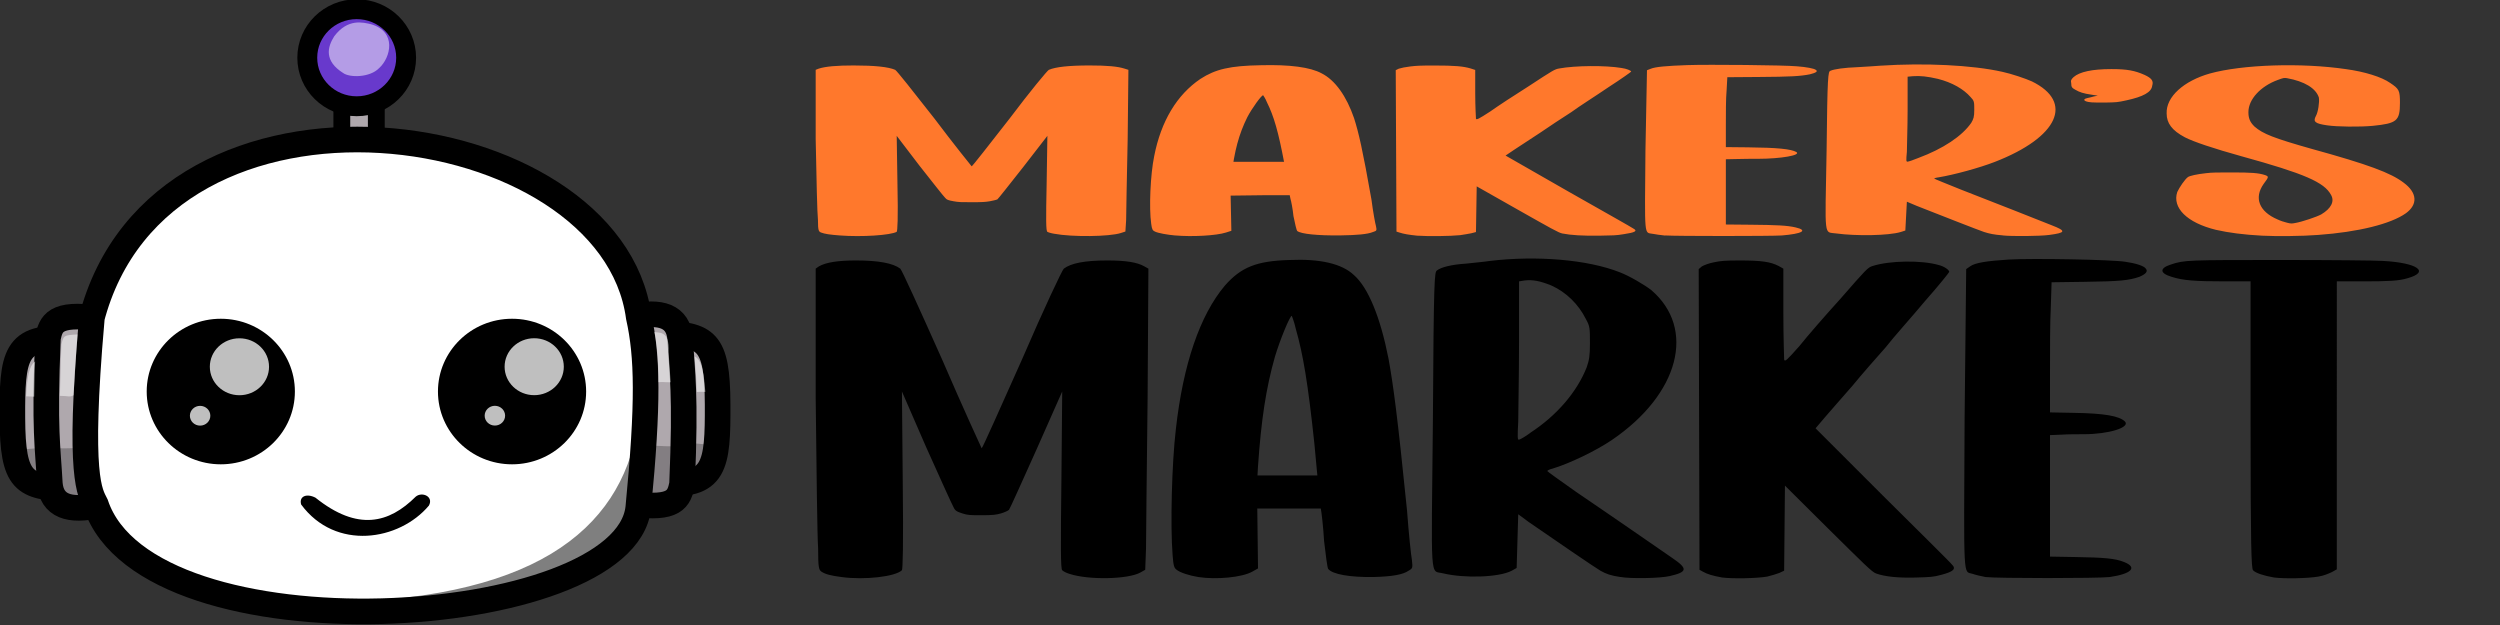 <svg xmlns:inkscape="http://www.inkscape.org/namespaces/inkscape" xmlns:sodipodi="http://sodipodi.sourceforge.net/DTD/sodipodi-0.dtd" xmlns="http://www.w3.org/2000/svg" xmlns:svg="http://www.w3.org/2000/svg" width="44mm" height="11mm" viewBox="0 0 44 11" id="svg1" inkscape:version="1.3.2 (091e20ef0f, 2023-11-25)" sodipodi:docname="makers_market_primary.svg" xml:space="preserve"><rect x="0" y="0" width="44" height="11" fill="#333333" stroke="none"/><defs id="defs1"></defs><g inkscape:label="Layer 1" inkscape:groupmode="layer" id="layer1"></g><path style="font-size:7.106px;font-family:'Simple Tumbler';-inkscape-font-specification:'Simple Tumbler';stroke-width:0.4" d="m 14.81,10.156 c 0.411,0.056 0.95,-0.008 1.064,-0.12 0.014,-0.024 0.028,-0.408 0.014,-1.593 l -0.014,-1.553 0.425,0.977 c 0.241,0.536 0.454,1.009 0.482,1.057 0.028,0.064 0.057,0.08 0.156,0.112 0.099,0.032 0.142,0.032 0.34,0.032 0.199,0 0.255,-0.008 0.34,-0.032 0.057,-0.016 0.128,-0.048 0.142,-0.064 0.014,-0.016 0.227,-0.488 0.482,-1.057 l 0.454,-1.025 -0.014,1.553 c -0.014,1.185 -0.014,1.569 0.014,1.593 0.014,0.016 0.071,0.048 0.128,0.064 0.34,0.112 1.035,0.096 1.248,-0.024 l 0.085,-0.048 0.014,-0.376 c 0,-0.2 0.014,-1.393 0.028,-2.65 l 0.014,-2.274 -0.071,-0.04 C 20.014,4.616 19.815,4.584 19.489,4.584 c -0.397,0 -0.638,0.048 -0.766,0.144 -0.028,0.024 -0.34,0.681 -0.737,1.601 -0.383,0.857 -0.695,1.561 -0.709,1.561 0,0 -0.326,-0.705 -0.695,-1.561 -0.411,-0.921 -0.709,-1.577 -0.737,-1.601 -0.128,-0.096 -0.383,-0.144 -0.78,-0.144 -0.312,0 -0.525,0.032 -0.652,0.104 l -0.057,0.04 v 2.274 c 0.014,1.257 0.028,2.45 0.043,2.65 0,0.344 0.014,0.376 0.057,0.408 0.071,0.048 0.17,0.072 0.355,0.096 z m 6.282,0 c 0.312,0.048 0.766,0.008 0.95,-0.096 l 0.099,-0.056 -0.014,-1.153 0.34,-0.008 c 0.184,-0.008 0.44,-0.008 0.553,-0.008 h 0.213 l 0.014,0.12 c 0.014,0.072 0.043,0.328 0.057,0.568 0.028,0.248 0.057,0.464 0.071,0.488 0.071,0.096 0.383,0.152 0.808,0.144 0.312,-0.008 0.51,-0.04 0.61,-0.112 0.071,-0.04 0.071,-0.048 0.057,-0.184 C 24.835,9.779 24.793,9.387 24.764,8.987 24.594,7.306 24.523,6.785 24.438,6.313 24.296,5.592 24.084,5.064 23.828,4.84 23.616,4.64 23.233,4.552 22.694,4.576 c -0.581,0.016 -0.851,0.128 -1.134,0.448 -0.44,0.52 -0.737,1.385 -0.865,2.53 -0.071,0.6 -0.099,1.697 -0.057,2.218 0.014,0.192 0.028,0.224 0.071,0.256 0.057,0.048 0.227,0.104 0.383,0.128 z M 22.935,8.442 c -0.128,0.008 -0.369,0.008 -0.525,0.016 l -0.284,0.008 0.014,-0.248 c 0.057,-0.833 0.142,-1.385 0.298,-1.937 0.085,-0.288 0.269,-0.737 0.298,-0.721 0,0 0.043,0.104 0.071,0.232 0.128,0.448 0.213,0.953 0.326,2.017 0.028,0.32 0.057,0.592 0.057,0.608 0,0.008 -0.057,0.016 -0.255,0.024 z m 5.587,1.713 c 0.17,0.032 0.695,0.024 0.865,-0.016 0.312,-0.072 0.326,-0.128 0.043,-0.32 C 29.316,9.739 29.004,9.523 28.735,9.339 28.479,9.163 28.026,8.851 27.742,8.659 27.458,8.458 27.232,8.298 27.232,8.29 c 0,-0.008 0.043,-0.032 0.085,-0.04 C 27.614,8.162 28.082,7.938 28.366,7.746 29.557,6.937 29.855,5.784 29.061,5.104 28.947,5.016 28.678,4.856 28.508,4.792 27.941,4.568 27.047,4.495 26.225,4.592 c -0.099,0.016 -0.284,0.032 -0.425,0.048 -0.255,0.016 -0.44,0.064 -0.51,0.12 -0.043,0.032 -0.057,0.112 -0.071,2.626 -0.028,2.938 -0.057,2.642 0.184,2.706 0.369,0.088 0.978,0.072 1.205,-0.048 l 0.085,-0.048 0.028,-0.945 0.184,0.136 c 0.44,0.304 1.177,0.809 1.262,0.857 0.099,0.056 0.184,0.088 0.355,0.112 z M 26.934,7.618 c -0.085,0.064 -0.184,0.12 -0.199,0.12 -0.028,0.008 -0.028,-0.04 -0.014,-0.32 0,-0.184 0.014,-0.809 0.014,-1.393 V 4.952 l 0.099,-0.016 c 0.142,-0.016 0.269,0.008 0.468,0.088 0.269,0.12 0.482,0.336 0.61,0.592 0.071,0.128 0.071,0.16 0.071,0.424 0,0.232 -0.014,0.296 -0.057,0.424 -0.17,0.432 -0.525,0.849 -0.993,1.153 z m 3.375,2.546 c 0.184,0.024 0.61,0.016 0.794,-0.016 0.071,-0.016 0.17,-0.048 0.213,-0.064 l 0.085,-0.04 0.014,-1.497 0.766,0.761 c 0.624,0.616 0.766,0.761 0.837,0.785 0.156,0.056 0.383,0.08 0.695,0.072 0.255,-0.008 0.312,-0.008 0.454,-0.048 0.213,-0.056 0.269,-0.104 0.184,-0.184 C 34.336,9.907 33.783,9.363 33.131,8.715 L 31.954,7.538 32.124,7.338 c 0.099,-0.112 0.312,-0.36 0.482,-0.552 0.156,-0.192 0.425,-0.496 0.581,-0.672 0.142,-0.184 0.468,-0.544 0.695,-0.817 0.241,-0.272 0.425,-0.504 0.425,-0.512 0,-0.032 -0.085,-0.096 -0.184,-0.12 -0.298,-0.088 -0.865,-0.08 -1.163,0.016 -0.085,0.024 -0.113,0.056 -0.567,0.576 -0.269,0.296 -0.596,0.672 -0.723,0.833 -0.227,0.256 -0.255,0.28 -0.269,0.24 0,-0.016 -0.014,-0.392 -0.014,-0.817 V 4.728 l -0.085,-0.048 c -0.142,-0.072 -0.298,-0.096 -0.681,-0.096 -0.269,0 -0.34,0.008 -0.454,0.032 -0.085,0.016 -0.17,0.048 -0.213,0.072 l -0.057,0.048 0.014,5.292 0.057,0.032 c 0.085,0.048 0.17,0.072 0.34,0.104 z m 4.637,-0.008 c 0.199,0.024 1.985,0.024 2.184,0 0.383,-0.056 0.496,-0.168 0.255,-0.264 -0.156,-0.064 -0.355,-0.08 -0.851,-0.088 l -0.454,-0.008 v -2.138 l 0.199,-0.008 c 0.113,-0.008 0.298,-0.008 0.397,-0.008 0.44,0 0.822,-0.12 0.723,-0.224 -0.099,-0.096 -0.355,-0.144 -0.908,-0.152 l -0.411,-0.008 v -0.705 c 0,-0.384 0,-0.905 0.014,-1.145 l 0.014,-0.44 0.581,-0.008 c 0.61,-0.008 0.78,-0.024 0.964,-0.088 0.113,-0.048 0.156,-0.096 0.113,-0.144 -0.028,-0.048 -0.184,-0.096 -0.355,-0.12 -0.227,-0.04 -1.659,-0.064 -2.056,-0.04 -0.383,0.024 -0.596,0.056 -0.681,0.12 L 34.605,4.736 34.577,7.37 c -0.014,2.914 -0.028,2.674 0.142,2.73 0.043,0.016 0.142,0.04 0.227,0.056 z m 5.856,-0.008 c 0.099,-0.016 0.17,-0.048 0.241,-0.08 l 0.085,-0.048 V 4.952 h 0.454 c 0.454,0 0.638,-0.008 0.794,-0.056 0.397,-0.112 0.17,-0.272 -0.44,-0.304 -0.113,-0.008 -0.922,-0.016 -1.773,-0.016 -1.673,0 -1.716,0 -1.957,0.08 -0.199,0.064 -0.199,0.152 0.014,0.216 0.199,0.064 0.411,0.08 0.936,0.08 h 0.454 v 2.522 c 0,2.138 0.014,2.53 0.043,2.562 0.043,0.048 0.184,0.096 0.369,0.128 0.184,0.024 0.596,0.016 0.78,-0.016 z" id="text1-4" aria-label="Market"></path><path style="font-size:3.287px;font-family:'Simple Tumbler';-inkscape-font-specification:'Simple Tumbler';fill:#ff782c;fill-opacity:1;stroke-width:0.284" d="m 14.782,4.144 c 0.387,0.03 0.893,-0.004 1,-0.064 0.013,-0.013 0.027,-0.219 0.013,-0.855 l -0.013,-0.834 0.4,0.524 c 0.227,0.288 0.426,0.542 0.453,0.567 0.027,0.034 0.053,0.043 0.147,0.06 0.093,0.017 0.133,0.017 0.32,0.017 0.187,0 0.24,-0.004 0.32,-0.017 0.053,-0.009 0.12,-0.026 0.133,-0.034 0.013,-0.009 0.213,-0.262 0.453,-0.567 l 0.426,-0.55 -0.013,0.834 c -0.013,0.636 -0.013,0.842 0.013,0.855 0.013,0.009 0.067,0.026 0.12,0.034 0.32,0.06 0.973,0.052 1.173,-0.013 l 0.08,-0.026 0.013,-0.202 c 0,-0.107 0.013,-0.748 0.027,-1.423 l 0.013,-1.221 -0.067,-0.021 c -0.12,-0.039 -0.307,-0.056 -0.613,-0.056 -0.373,0 -0.6,0.026 -0.72,0.077 -0.027,0.013 -0.32,0.365 -0.693,0.86 -0.36,0.46 -0.653,0.838 -0.666,0.838 0,0 -0.307,-0.378 -0.653,-0.838 -0.387,-0.494 -0.666,-0.847 -0.693,-0.86 -0.12,-0.052 -0.36,-0.077 -0.733,-0.077 -0.293,0 -0.493,0.017 -0.613,0.056 l -0.053,0.021 v 1.221 c 0.013,0.675 0.027,1.315 0.04,1.423 0,0.185 0.013,0.202 0.053,0.219 0.067,0.026 0.16,0.039 0.333,0.052 z m 5.904,0 c 0.293,0.026 0.72,0.004 0.893,-0.052 l 0.093,-0.03 -0.013,-0.619 0.32,-0.004 c 0.173,-0.004 0.413,-0.004 0.52,-0.004 h 0.2 l 0.013,0.064 c 0.013,0.039 0.04,0.176 0.053,0.305 0.027,0.133 0.053,0.249 0.067,0.262 0.067,0.052 0.36,0.082 0.76,0.077 0.293,-0.004 0.48,-0.021 0.573,-0.06 0.067,-0.021 0.067,-0.026 0.053,-0.099 -0.013,-0.043 -0.053,-0.254 -0.08,-0.469 C 23.979,2.614 23.912,2.334 23.832,2.081 23.699,1.694 23.499,1.41 23.259,1.29 23.059,1.182 22.699,1.135 22.193,1.148 c -0.546,0.009 -0.8,0.069 -1.066,0.241 -0.413,0.279 -0.693,0.744 -0.813,1.358 -0.067,0.322 -0.093,0.911 -0.053,1.191 0.013,0.103 0.027,0.12 0.067,0.138 0.053,0.026 0.213,0.056 0.36,0.069 z M 22.419,3.224 c -0.12,0.004 -0.347,0.004 -0.493,0.009 l -0.267,0.004 0.013,-0.133 c 0.053,-0.447 0.133,-0.744 0.28,-1.04 0.08,-0.155 0.253,-0.395 0.28,-0.387 0,0 0.04,0.056 0.067,0.125 0.12,0.241 0.2,0.512 0.307,1.083 0.027,0.172 0.053,0.318 0.053,0.327 0,0.004 -0.053,0.009 -0.24,0.013 z m 2.532,0.924 c 0.173,0.013 0.573,0.009 0.746,-0.009 0.067,-0.009 0.16,-0.026 0.2,-0.034 l 0.08,-0.021 0.013,-0.804 0.72,0.408 c 0.586,0.331 0.72,0.408 0.786,0.421 0.147,0.03 0.36,0.043 0.653,0.039 0.24,-0.004 0.293,-0.004 0.426,-0.026 0.2,-0.03 0.253,-0.056 0.173,-0.099 -0.013,-0.013 -0.533,-0.305 -1.146,-0.653 L 26.498,2.738 26.657,2.631 c 0.093,-0.06 0.293,-0.193 0.453,-0.297 0.147,-0.103 0.4,-0.267 0.546,-0.361 0.133,-0.099 0.44,-0.292 0.653,-0.438 0.227,-0.146 0.4,-0.271 0.4,-0.275 0,-0.017 -0.08,-0.052 -0.173,-0.064 -0.28,-0.047 -0.813,-0.043 -1.093,0.009 -0.08,0.013 -0.107,0.03 -0.533,0.309 -0.253,0.159 -0.56,0.361 -0.68,0.447 -0.213,0.138 -0.24,0.15 -0.253,0.129 0,-0.009 -0.013,-0.211 -0.013,-0.438 v -0.421 l -0.08,-0.026 c -0.133,-0.039 -0.28,-0.052 -0.64,-0.052 -0.253,0 -0.32,0.004 -0.426,0.017 -0.08,0.009 -0.16,0.026 -0.2,0.039 l -0.053,0.026 0.013,2.841 0.053,0.017 c 0.08,0.026 0.16,0.039 0.32,0.056 z m 4.358,-0.004 c 0.187,0.013 1.866,0.013 2.052,0 0.36,-0.03 0.466,-0.09 0.24,-0.142 -0.147,-0.034 -0.333,-0.043 -0.8,-0.047 l -0.426,-0.004 V 2.803 l 0.187,-0.004 c 0.107,-0.004 0.28,-0.004 0.373,-0.004 0.413,0 0.773,-0.064 0.68,-0.12 -0.093,-0.052 -0.333,-0.077 -0.853,-0.082 l -0.387,-0.004 V 2.21 c 0,-0.206 0,-0.486 0.013,-0.615 l 0.013,-0.236 0.546,-0.004 c 0.573,-0.004 0.733,-0.013 0.906,-0.047 0.107,-0.026 0.147,-0.052 0.107,-0.077 -0.027,-0.026 -0.173,-0.052 -0.333,-0.064 -0.213,-0.021 -1.559,-0.034 -1.933,-0.021 -0.36,0.013 -0.56,0.03 -0.64,0.064 l -0.067,0.026 -0.027,1.414 c -0.013,1.565 -0.027,1.436 0.133,1.466 0.04,0.009 0.133,0.021 0.213,0.03 z m 5.944,0 c 0.16,0.017 0.653,0.013 0.813,-0.009 0.293,-0.039 0.307,-0.069 0.04,-0.172 C 36,3.92 35.707,3.804 35.454,3.705 35.214,3.611 34.788,3.443 34.521,3.34 34.254,3.233 34.041,3.147 34.041,3.142 c 0,-0.004 0.04,-0.017 0.08,-0.021 0.28,-0.047 0.72,-0.168 0.986,-0.271 C 36.227,2.416 36.507,1.797 35.76,1.432 35.654,1.384 35.401,1.298 35.241,1.264 34.708,1.144 33.868,1.105 33.095,1.156 c -0.093,0.009 -0.267,0.017 -0.4,0.026 -0.24,0.009 -0.413,0.034 -0.48,0.064 -0.04,0.017 -0.053,0.06 -0.067,1.41 -0.027,1.578 -0.053,1.418 0.173,1.453 0.347,0.047 0.92,0.039 1.133,-0.026 l 0.08,-0.026 0.027,-0.507 0.173,0.073 c 0.413,0.163 1.106,0.434 1.186,0.46 0.093,0.03 0.173,0.047 0.333,0.06 z M 33.761,2.781 c -0.08,0.034 -0.173,0.064 -0.187,0.064 -0.027,0.004 -0.027,-0.021 -0.013,-0.172 0,-0.099 0.013,-0.434 0.013,-0.748 V 1.35 l 0.093,-0.009 c 0.133,-0.009 0.253,0.004 0.44,0.047 0.253,0.064 0.453,0.181 0.573,0.318 0.067,0.069 0.067,0.086 0.067,0.228 0,0.125 -0.013,0.159 -0.053,0.228 -0.16,0.232 -0.493,0.456 -0.933,0.619 z m 3.039,-0.98 c 0.027,0.004 0.147,0.004 0.253,0.004 0.2,-0.004 0.213,-0.004 0.373,-0.039 0.293,-0.064 0.44,-0.142 0.453,-0.258 0.027,-0.086 -0.013,-0.133 -0.133,-0.189 -0.173,-0.077 -0.307,-0.103 -0.586,-0.103 -0.333,0 -0.56,0.047 -0.666,0.142 -0.04,0.039 -0.053,0.056 -0.04,0.112 0,0.06 0.013,0.077 0.067,0.107 0.08,0.047 0.147,0.069 0.293,0.09 l 0.107,0.017 -0.067,0.013 c -0.027,0.009 -0.08,0.021 -0.12,0.03 -0.093,0.021 -0.053,0.064 0.067,0.073 z m 3.012,2.347 c 0.253,0.013 0.706,0.009 0.986,-0.013 C 41.505,4.084 42.078,3.942 42.344,3.753 42.557,3.598 42.544,3.392 42.304,3.215 42.078,3.043 41.691,2.897 40.678,2.618 40.025,2.433 39.825,2.356 39.679,2.227 39.599,2.149 39.572,2.081 39.572,1.973 c 0,-0.224 0.213,-0.456 0.52,-0.567 0.093,-0.034 0.107,-0.039 0.16,-0.03 0.307,0.056 0.506,0.176 0.56,0.34 0.013,0.082 -0.013,0.258 -0.053,0.327 -0.053,0.099 -0.013,0.133 0.2,0.163 0.173,0.026 0.573,0.03 0.8,0.009 0.426,-0.043 0.48,-0.086 0.48,-0.404 0,-0.219 -0.013,-0.245 -0.173,-0.352 C 41.918,1.354 41.611,1.26 41.291,1.217 40.505,1.101 39.465,1.135 38.892,1.294 38.439,1.423 38.119,1.702 38.133,1.999 c 0,0.168 0.093,0.297 0.32,0.417 0.147,0.077 0.506,0.198 1,0.335 1.106,0.305 1.453,0.456 1.573,0.679 0.067,0.116 0,0.241 -0.173,0.344 -0.08,0.043 -0.333,0.129 -0.453,0.15 -0.067,0.013 -0.08,0.013 -0.147,-0.004 -0.04,-0.009 -0.12,-0.034 -0.173,-0.06 -0.32,-0.138 -0.413,-0.378 -0.24,-0.623 0.093,-0.125 0.093,-0.129 0.027,-0.155 -0.12,-0.039 -0.24,-0.047 -0.6,-0.047 -0.24,0 -0.333,0 -0.44,0.013 -0.16,0.017 -0.293,0.047 -0.32,0.069 -0.053,0.039 -0.147,0.176 -0.187,0.262 -0.093,0.279 0.173,0.542 0.68,0.666 0.227,0.052 0.493,0.086 0.813,0.103 z" id="text1-4-7" aria-label="maker's"></path><rect style="fill:#afa8ad;fill-opacity:1;stroke:#000000;stroke-width:0.296;stroke-dasharray:none;stroke-opacity:1" id="rect9-0-4" width="0.607" height="1.117" x="6.016" y="1.71"></rect><ellipse style="fill:#6839cc;fill-opacity:1;stroke:#000000;stroke-width:0.35;stroke-dasharray:none;stroke-opacity:1" id="path10-3-2" cx="6.278" cy="1.016" rx="0.87" ry="0.854"></ellipse><g id="g12-4-2" transform="matrix(0.536,0,0,0.536,-57.998,-113.712)" style="fill:#afa8ad;fill-opacity:1;stroke:#000000;stroke-width:0.841;stroke-dasharray:none;stroke-opacity:1"><path style="fill:#afa8ad;fill-opacity:1;stroke:#000000;stroke-width:0.841;stroke-dasharray:none;stroke-opacity:1" d="m 129.915,228.002 c 1.782,0.154 1.863,-0.548 1.854,-2.579 -0.009,-2.124 -0.371,-2.272 -1.875,-2.339 z" id="path11-9-03-2" sodipodi:nodetypes="cscc"></path><path style="fill:#afa8ad;fill-opacity:1;stroke:#000000;stroke-width:0.841;stroke-dasharray:none;stroke-opacity:1" d="m 128.955,228.692 c 1.428,0.207 1.55,-0.184 1.646,-0.643 0.129,-3.039 -0.001,-3.614 -0.062,-4.785 -0.063,-0.73 -0.632,-0.931 -1.603,-0.711 z" id="path11-91-0" sodipodi:nodetypes="ccccc"></path></g><g id="g11-9-5" transform="matrix(0.536,0,0,0.536,-57.013,-113.713)" style="fill:#afa8ad;fill-opacity:1;stroke:#000000;stroke-width:0.841;stroke-dasharray:none;stroke-opacity:1"><path style="fill:#afa8ad;fill-opacity:1;stroke:#000000;stroke-width:0.841;stroke-dasharray:none;stroke-opacity:1" d="m 108.628,223.293 c -1.782,-0.154 -1.863,0.548 -1.854,2.579 0.009,2.124 0.371,2.272 1.875,2.339 z" id="path11-9-0-6-5" sodipodi:nodetypes="cscc"></path><path style="fill:#afa8ad;fill-opacity:1;stroke:#000000;stroke-width:0.841;stroke-dasharray:none;stroke-opacity:1" d="m 109.588,222.604 c -1.428,-0.207 -1.55,0.184 -1.646,0.643 -0.129,3.039 10e-4,3.614 0.062,4.785 0.063,0.73 0.632,0.931 1.603,0.711 z" id="path11-1-9-2" sodipodi:nodetypes="ccccc"></path></g><path style="fill:#ffffff;fill-opacity:1;stroke:#000000;stroke-width:0.451;stroke-dasharray:none;stroke-opacity:1" d="M 1.607,5.628 C 2.827,0.868 10.76,1.977 11.242,5.58 11.395,6.266 11.414,7.083 11.234,8.933 11.003,11.104 2.612,11.643 1.686,8.878 1.585,8.674 1.37,8.418 1.613,5.637 Z" id="path9-3-9" sodipodi:nodetypes="cccccc"></path><ellipse style="fill:#000000;fill-opacity:1;stroke:none;stroke-width:0.142;stroke-opacity:1" id="path24-3-0" cx="3.886" cy="6.891" rx="1.304" ry="1.281"></ellipse><ellipse style="fill:#000000;fill-opacity:1;stroke:none;stroke-width:0.142;stroke-opacity:1" id="path24-0-8-2" cx="9.012" cy="6.891" rx="1.304" ry="1.281"></ellipse><path style="fill:#ffffff;fill-opacity:0.5;stroke:none;stroke-width:0.142;stroke-opacity:1" d="M 6.038,1.284 C 5.704,1.073 5.76,0.831 5.882,0.639 6.124,0.317 6.394,0.396 6.528,0.426 6.991,0.557 6.876,1.018 6.672,1.199 6.513,1.366 6.154,1.371 6.038,1.284 Z" id="path25-0-8" sodipodi:nodetypes="ccccc"></path><path style="fill:#000000;fill-opacity:0.5;stroke:none;stroke-width:0.196;stroke-dasharray:none;stroke-opacity:1" d="m 11.221,7.523 c -0.025,0.437 -0.032,0.515 -0.057,0.832 -0.026,0.329 -0.053,0.629 -0.081,0.713 -0.034,0.103 -0.111,0.292 -0.353,0.493 C 9.639,10.532 6.758,10.758 5.516,10.604 9.384,10.608 10.907,9.338 11.221,7.523 Z" id="path31-6-8" sodipodi:nodetypes="cssccc"></path><ellipse style="fill:#ffffff;fill-opacity:0.75;stroke:none;stroke-width:0.196;stroke-dasharray:none;stroke-opacity:1" id="path32-64-0" cx="4.214" cy="6.455" rx="0.521" ry="0.501"></ellipse><ellipse style="fill:#ffffff;fill-opacity:0.75;stroke:none;stroke-width:0.068;stroke-dasharray:none;stroke-opacity:1" id="path32-8-0-4" cx="3.522" cy="7.317" rx="0.18" ry="0.174"></ellipse><ellipse style="fill:#ffffff;fill-opacity:0.75;stroke:none;stroke-width:0.196;stroke-dasharray:none;stroke-opacity:1" id="path32-6-0-0" cx="9.402" cy="6.454" rx="0.521" ry="0.501"></ellipse><ellipse style="fill:#ffffff;fill-opacity:0.75;stroke:none;stroke-width:0.068;stroke-dasharray:none;stroke-opacity:1" id="path32-8-4-4-9" cx="8.71" cy="7.316" rx="0.18" ry="0.174"></ellipse><path style="fill:#ffffff;fill-opacity:0.5;stroke:none;stroke-width:0.196;stroke-dasharray:none;stroke-opacity:1" d="m 0.602,6.981 c 0.007,-0.417 0.007,-0.428 0.016,-0.622 -0.103,0.083 -0.138,0.251 -0.159,0.616 -0.256,-0.01 0.043,0.001 0.143,0.006 z" id="path33-6-1" sodipodi:nodetypes="cccc"></path><path style="fill:#ffffff;fill-opacity:0.5;stroke:none;stroke-width:0.196;stroke-dasharray:none;stroke-opacity:1" d="m 1.054,6.967 c 0.158,-4.634e-4 0.167,0.03 0.241,-0.011 0.058,-1.001 0.061,-0.876 0.069,-1.07 -0.246,0.015 -0.242,0.015 -0.284,0.177 -0.003,0.011 -0.005,0.215 -0.008,0.256 z" id="path33-0-2-9" sodipodi:nodetypes="cccscc"></path><path style="fill:#000000;fill-opacity:0.25;stroke:none;stroke-width:0.196;stroke-dasharray:none;stroke-opacity:1" d="M 0.792,8.594 C 0.779,8.371 0.758,8.15 0.747,7.887 0.615,7.882 0.483,7.913 0.345,7.908 0.375,8.518 0.679,8.531 0.792,8.558 Z" id="path34-6-6" sodipodi:nodetypes="ccccc"></path><path style="fill:#000000;fill-opacity:0.25;stroke:none;stroke-width:0.195;stroke-dasharray:none;stroke-opacity:1" d="m 0.942,7.889 c 0.144,3.626e-4 0.287,0.007 0.434,-0.009 0.025,0.299 0.001,0.653 0.187,1.036 C 1.298,8.941 1.018,8.954 0.985,8.587 0.97,8.423 0.956,8.149 0.942,7.889 Z" id="path35-7-2" sodipodi:nodetypes="cccscc"></path><path style="fill:#000000;fill-opacity:1;stroke:none;stroke-width:0.196;stroke-dasharray:none;stroke-opacity:1" d="M 5.3,8.879 C 5.26,8.736 5.394,8.678 5.552,8.759 6.298,9.357 6.849,9.207 7.317,8.741 7.427,8.649 7.636,8.737 7.549,8.898 7.028,9.518 5.906,9.701 5.3,8.879 Z" id="path36-5-5" sodipodi:nodetypes="cccccc"></path><path style="fill:#ffffff;fill-opacity:0.5;stroke:none;stroke-width:0.196;stroke-dasharray:none;stroke-opacity:1" d="m 12.414,6.897 c -0.158,-4.634e-4 -0.029,-0.004 -0.15,0.002 -0.015,-0.41 -0.03,-0.456 -0.04,-0.627 0.141,0.064 0.166,0.344 0.19,0.624 z" id="path33-4-6-4" sodipodi:nodetypes="ccccc"></path><path style="fill:#ffffff;fill-opacity:0.5;stroke:none;stroke-width:0.196;stroke-dasharray:none;stroke-opacity:1" d="m 11.803,6.728 c -0.158,-4.533e-4 -0.095,-0.008 -0.215,-0.002 0.004,-0.426 -0.041,-0.753 -0.071,-0.884 0.062,0.024 0.274,-0.045 0.25,0.358 z" id="path33-4-4-7-9" sodipodi:nodetypes="ccccc"></path><path style="fill:#000000;fill-opacity:0.25;stroke:none;stroke-width:0.196;stroke-dasharray:none;stroke-opacity:1" d="m 12.122,8.513 c 0.007,-0.226 0.014,-0.484 0.018,-0.71 0.131,-0.005 0.255,0.026 0.393,0.021 -0.03,0.61 -0.294,0.616 -0.41,0.654 z" id="path34-0-9-4" sodipodi:nodetypes="ccccc"></path><path style="fill:#000000;fill-opacity:0.25;stroke:none;stroke-width:0.196;stroke-dasharray:none;stroke-opacity:1" d="m 11.984,7.858 c -0.144,3.526e-4 -0.388,-0.005 -0.536,-0.021 -0.021,0.287 -0.044,0.711 -0.086,1.048 0.296,0.006 0.541,0.039 0.563,-0.328 0.01,-0.164 0.013,-0.438 0.022,-0.697 z" id="path35-6-8-9" sodipodi:nodetypes="cccscc"></path><rect style="fill:#ff782c;fill-opacity:1;stroke-width:0.644" id="rect1" width="1.431" height="0.582" x="21.477" y="2.848"></rect><rect style="fill:#000000;fill-opacity:1;stroke-width:0.723" id="rect1-6" width="1.805" height="0.582" x="21.762" y="8.368"></rect></svg>